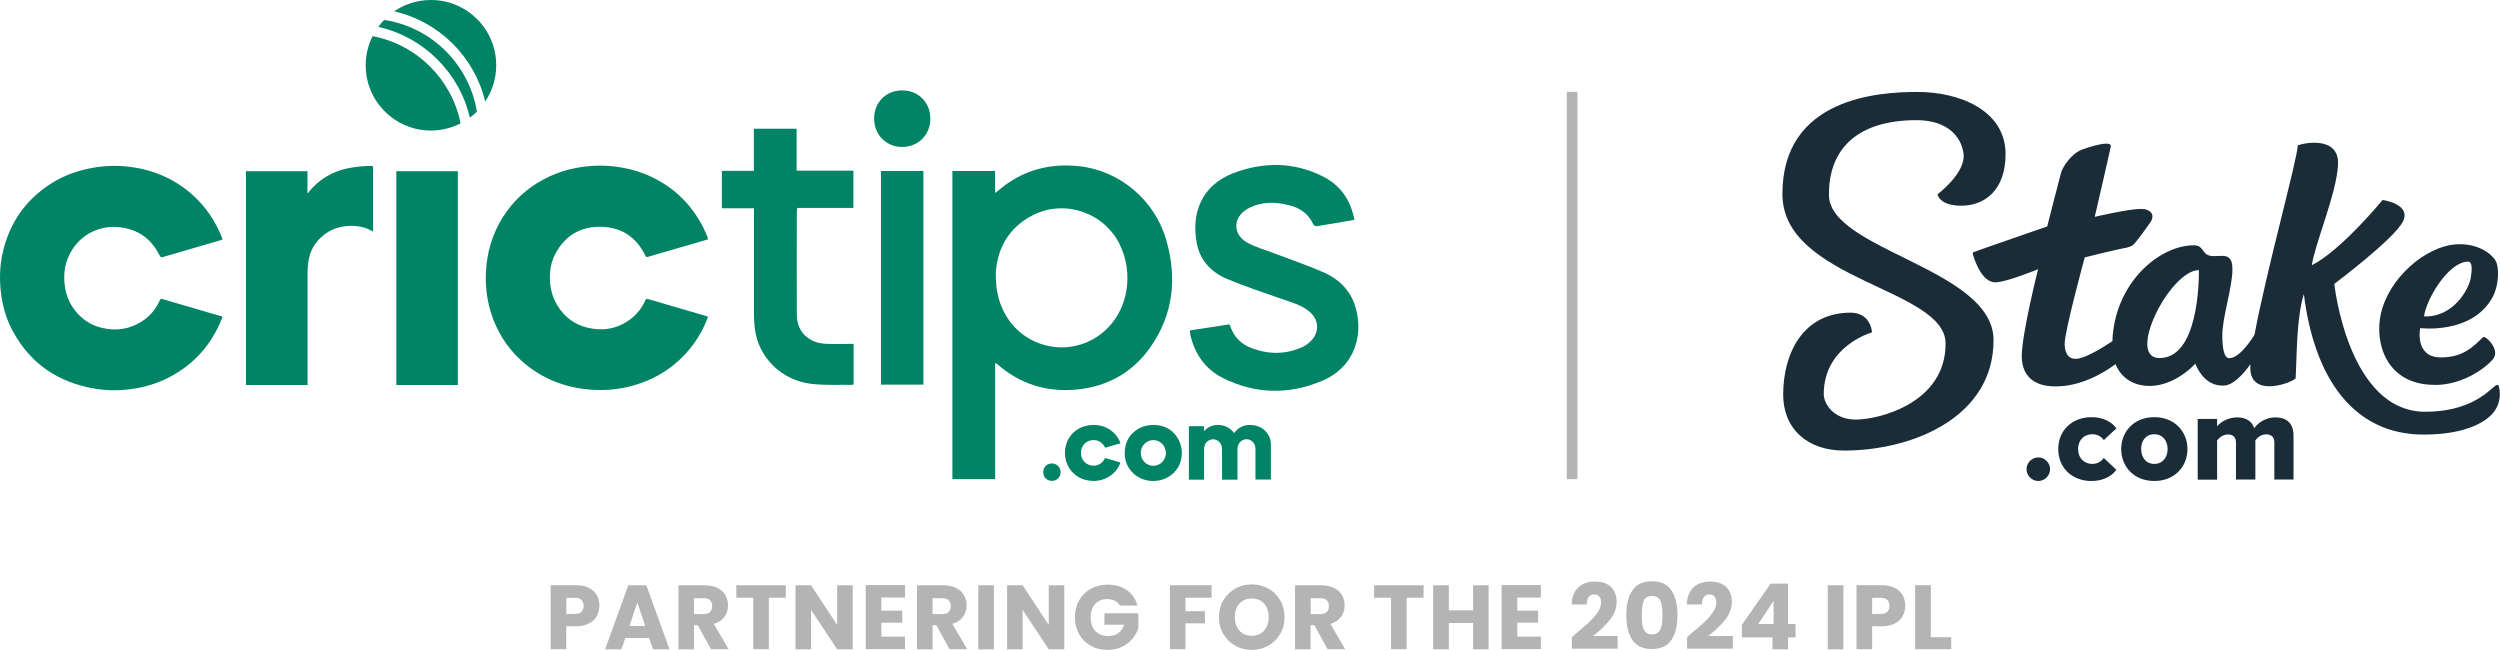 <?xml version="1.0" encoding="UTF-8"?>
<svg xmlns="http://www.w3.org/2000/svg" id="Layer_2" viewBox="0 0 226.77 58.95">
  <defs>
    <style>.cls-1{fill:#1a2c38;}.cls-1,.cls-2,.cls-3{stroke-width:0px;}.cls-2{fill:#b4b4b4;}.cls-3{fill:#018465;}</style>
  </defs>
  <g id="Layer_1-2">
    <path class="cls-3" d="M90.27,32.91v10.55h-3.88V15.51h3.87v1.99c.14-.1.22-.14.28-.2,2.1-1.82,4.56-2.51,7.3-2.23,3.74.39,6.92,3.09,7.95,6.71.99,3.44.65,6.72-1.43,9.7-1.6,2.29-3.86,3.57-6.65,3.85-2.73.27-5.15-.47-7.23-2.28-.04-.04-.09-.06-.21-.15ZM90.33,24.86c0,1.3.19,2.22.58,3.1,1.69,3.85,6.65,4.76,9.59,1.77,1.85-1.88,2.3-4.96,1.1-7.49-1.38-2.93-5-4.2-7.9-2.73-2.32,1.18-3.27,3.19-3.38,5.35Z"></path>
    <path class="cls-3" d="M122.87,19.94c-1.18.2-2.3.4-3.43.58-.09.02-.27-.08-.31-.16-.43-.98-1.23-1.51-2.22-1.75-1.27-.32-2.55-.34-3.74.33-1.34.75-1.38,2.31-.05,3.06.72.41,1.55.63,2.33.93,1.57.6,3.16,1.13,4.69,1.81,1.23.55,2.22,1.47,2.7,2.78.93,2.57.21,5.72-2.95,7.04-2.99,1.25-6.03,1.2-8.96-.27-1.6-.81-2.56-2.18-2.96-3.93-.03-.12-.03-.24-.04-.39,1.21-.18,2.39-.36,3.6-.55.08.2.14.39.23.57.35.73.91,1.24,1.66,1.54,1.57.63,3.14.65,4.7-.04.29-.13.57-.34.8-.57.79-.8.72-1.93-.14-2.65-.74-.62-1.65-.85-2.54-1.16-1.64-.59-3.31-1.12-4.92-1.8-1.42-.6-2.46-1.66-2.76-3.23-.53-2.75.44-5.28,3.33-6.38,2.72-1.03,5.46-1.02,8.1.3,1.58.79,2.52,2.13,2.87,3.94Z"></path>
    <path class="cls-3" d="M77.43,31.2v3.66s-.08.05-.12.05c-1.24-.02-2.49.05-3.72-.09-2.68-.31-4.84-2.4-5.13-5.09-.04-.41-.07-.82-.07-1.24,0-3.02,0-6.04,0-9.05,0-.16,0-.33,0-.55h-2.91v-3.39h2.9v-3.82h3.88v3.8h5.15v3.38h-5.09c-.02.15-.04.25-.04.36,0,3.1-.02,6.2,0,9.3,0,1.12.51,2,1.58,2.45.34.15.75.2,1.12.22.8.03,1.59,0,2.43,0Z"></path>
    <path class="cls-3" d="M83.76,15.51v19.38h-3.85V15.51h3.85Z"></path>
    <path class="cls-3" d="M84.39,10.77c0,1.46-1.1,2.56-2.56,2.56-1.45,0-2.54-1.11-2.54-2.58,0-1.48,1.09-2.56,2.56-2.55,1.46,0,2.54,1.1,2.54,2.57Z"></path>
    <path class="cls-3" d="M107.83,38.66h1.38v.45c.4-.43.87-.6,1.42-.56.54.04.98.29,1.32.73.04-.05.08-.1.12-.15.37-.43.85-.61,1.41-.58.71.03,1.26.34,1.61.98.13.24.19.49.19.76,0,1.05,0,2.11,0,3.16,0,.01,0,.03,0,.05h-1.4s0-.08,0-.12c0-.88,0-1.77,0-2.65,0-.28-.09-.52-.3-.7-.48-.4-1.19-.13-1.31.5-.02.08-.02.16-.02.25,0,.87,0,1.73,0,2.6,0,.04,0,.08,0,.13h-1.4v-.12c0-.87,0-1.73,0-2.6,0-.16-.02-.32-.09-.47-.14-.3-.45-.49-.76-.47-.34.02-.64.25-.73.57-.03.12-.05.24-.05.36,0,.87,0,1.73,0,2.6v.13h-1.38v-4.84Z"></path>
    <path class="cls-3" d="M104.73,38.54c.94.04,1.77.47,2.23,1.46.6,1.28.08,2.94-1.43,3.47-1.01.36-2.2.11-2.91-.72-.4-.47-.6-1.03-.6-1.65,0-.99.43-1.75,1.3-2.24.4-.22.83-.31,1.41-.32ZM105.75,41.09c0-.65-.5-1.17-1.13-1.17-.64,0-1.14.51-1.14,1.16,0,.65.49,1.17,1.13,1.17.64,0,1.14-.51,1.15-1.16Z"></path>
    <path class="cls-3" d="M101.63,41.96c-.37,1.07-1.45,1.73-2.61,1.66-1.44-.09-2.37-1.17-2.42-2.42-.05-1.37.85-2.38,2.04-2.6,1.44-.27,2.62.51,3,1.61-.46.13-.93.27-1.39.4-.04-.07-.08-.15-.13-.21-.27-.4-.75-.57-1.25-.44-.44.12-.77.51-.81.98-.05.57.22,1.04.73,1.23.54.21,1.15-.03,1.41-.55.02-.05.04-.08.1-.06.43.13.86.25,1.29.38.01,0,.02.01.04.02Z"></path>
    <path class="cls-3" d="M94.63,42.83c0-.46.33-.79.78-.79.45,0,.8.35.8.79,0,.45-.35.79-.8.79-.45,0-.78-.34-.78-.8Z"></path>
    <path class="cls-3" d="M33.8,3.27c-.4.8-.63,1.7-.63,2.65,0,3.27,2.65,5.92,5.92,5.92.97,0,1.88-.24,2.69-.65-.8-4-3.97-7.15-7.98-7.91Z"></path>
    <path class="cls-3" d="M34.85,1.8c-.19.2-.37.41-.53.64,4.1.92,7.35,4.14,8.3,8.23.22-.17.44-.35.64-.54-.7-4.28-4.11-7.67-8.4-8.32Z"></path>
    <path class="cls-3" d="M44.01,9.21c.63-.94,1-2.07,1-3.29,0-3.27-2.65-5.92-5.92-5.92-1.24,0-2.39.38-3.34,1.03,4.07.92,7.29,4.12,8.26,8.17Z"></path>
    <path class="cls-3" d="M64.23,28.72c-.43-.13-.84-.25-1.25-.37-1.39-.41-2.79-.81-4.18-1.22-.13-.04-.2-.03-.27.12-.31.7-.77,1.28-1.38,1.73-1.15.84-2.42,1.07-3.79.76-1.24-.28-2.18-.99-2.83-2.08-.42-.71-.62-1.48-.65-2.31-.03-.88.14-1.72.58-2.49.87-1.51,2.2-2.29,3.94-2.29,1.91,0,3.3.89,4.14,2.62.05.11.11.15.23.11.36-.11.72-.21,1.08-.32,1.04-.3,2.08-.6,3.12-.9.42-.12.83-.24,1.26-.37-.02-.06-.02-.12-.04-.17-.39-1.01-.93-1.94-1.61-2.78-.82-1.01-1.8-1.82-2.94-2.44-1.15-.63-2.38-1.01-3.68-1.19-1.21-.17-2.42-.13-3.62.09-1.14.21-2.22.59-3.23,1.16-1.23.69-2.27,1.6-3.11,2.75-1.06,1.45-1.67,3.08-1.87,4.87-.18,1.69,0,3.34.6,4.93.63,1.67,1.64,3.07,3.03,4.18,1.78,1.42,3.83,2.13,6.09,2.25,1.42.08,2.81-.11,4.16-.57,1.16-.39,2.22-.97,3.16-1.74,1.35-1.11,2.34-2.48,2.98-4.11.03-.07.05-.15.08-.24ZM20.18,21.73c-.02-.07-.02-.12-.04-.16-.6-1.53-1.5-2.86-2.74-3.95-1.65-1.45-3.58-2.25-5.75-2.5-1.19-.14-2.37-.08-3.55.16-1.22.25-2.37.68-3.42,1.34-2.41,1.52-3.88,3.69-4.47,6.46-.23,1.1-.26,2.22-.14,3.34.14,1.28.48,2.5,1.09,3.62,1.63,3,4.19,4.69,7.53,5.23,1.07.17,2.15.17,3.23.02,1.2-.16,2.35-.51,3.43-1.07,2.27-1.18,3.85-2.98,4.79-5.35.02-.05.02-.1.03-.16-.19-.06-.37-.1-.54-.15-1.63-.48-3.26-.95-4.89-1.43-.13-.04-.19-.02-.25.12-.35.79-.89,1.44-1.63,1.91-1.12.72-2.34.88-3.63.58-.88-.21-1.62-.66-2.23-1.34-.61-.69-.98-1.49-1.11-2.4-.16-1.07-.03-2.09.48-3.04.97-1.83,2.94-2.68,4.93-2.28,1.41.28,2.44,1.08,3.11,2.36.18.34.17.34.56.22,1.18-.35,2.35-.69,3.53-1.03.55-.16,1.11-.32,1.68-.49ZM33.82,20.97c0-.07.02-.1.02-.14,0-1.87,0-3.75,0-5.62,0-.12-.04-.16-.16-.16-.72,0-1.44.07-2.15.22-1.41.3-2.59,1-3.5,2.12-.03.04-.04.09-.06.14-.03-.02-.05-.04-.08-.06v-1.94h-5.58v19.39h5.59v-.24c0-3.33,0-6.65,0-9.98,0-.41.04-.83.12-1.23.15-.74.51-1.38,1.06-1.9.63-.61,1.38-.95,2.24-1.05.71-.08,1.4-.02,2.06.25.14.06.27.13.43.21ZM41.53,15.53h-5.58v19.39h5.58V15.53Z"></path>
    <path class="cls-2" d="M54.14,55.88c-.15.28-.39.5-.71.67s-.72.26-1.19.26h-.88v2.08h-1.41v-5.81h2.29c.46,0,.85.08,1.17.24.32.16.56.38.72.66.16.28.24.6.24.97,0,.34-.08.64-.23.92ZM52.74,55.5c.13-.13.2-.31.2-.54s-.07-.41-.2-.54-.33-.19-.6-.19h-.77v1.46h.77c.27,0,.47-.06.6-.19Z"></path>
    <path class="cls-2" d="M58.89,57.87h-2.17l-.35,1.03h-1.48l2.1-5.81h1.64l2.1,5.81h-1.5l-.35-1.03ZM58.53,56.78l-.72-2.13-.71,2.13h1.43Z"></path>
    <path class="cls-2" d="M64.5,58.9l-1.21-2.19h-.34v2.19h-1.41v-5.81h2.37c.46,0,.85.08,1.17.24.32.16.56.38.72.66.16.28.24.59.24.93,0,.39-.11.73-.33,1.03-.22.3-.54.52-.96.64l1.34,2.3h-1.6ZM62.95,55.7h.88c.26,0,.45-.06.58-.19s.19-.31.19-.54-.06-.39-.19-.52c-.13-.13-.32-.19-.58-.19h-.88v1.44Z"></path>
    <path class="cls-2" d="M71.28,53.09v1.13h-1.54v4.67h-1.41v-4.67h-1.54v-1.13h4.49Z"></path>
    <path class="cls-2" d="M77.35,58.9h-1.41l-2.37-3.58v3.58h-1.41v-5.81h1.41l2.37,3.6v-3.6h1.41v5.81Z"></path>
    <path class="cls-2" d="M79.95,54.22v1.17h1.89v1.09h-1.89v1.27h2.14v1.13h-3.56v-5.81h3.56v1.13h-2.14Z"></path>
    <path class="cls-2" d="M86.14,58.9l-1.21-2.19h-.34v2.19h-1.41v-5.81h2.37c.46,0,.85.08,1.17.24.32.16.56.38.72.66.16.28.24.59.24.93,0,.39-.11.73-.33,1.03-.22.3-.54.52-.96.64l1.34,2.3h-1.6ZM84.59,55.7h.88c.26,0,.45-.06.58-.19s.19-.31.19-.54-.06-.39-.19-.52c-.13-.13-.32-.19-.58-.19h-.88v1.44Z"></path>
    <path class="cls-2" d="M90.15,53.09v5.81h-1.41v-5.81h1.41Z"></path>
    <path class="cls-2" d="M96.54,58.9h-1.41l-2.37-3.58v3.58h-1.41v-5.81h1.41l2.37,3.6v-3.6h1.41v5.81Z"></path>
    <path class="cls-2" d="M101.58,54.93c-.1-.19-.26-.34-.45-.44-.2-.1-.43-.15-.69-.15-.46,0-.82.15-1.1.45-.28.3-.41.7-.41,1.2,0,.54.14.95.43,1.25s.69.45,1.2.45c.35,0,.64-.09.88-.26.24-.18.42-.43.53-.76h-1.79v-1.04h3.08v1.32c-.1.35-.28.68-.53.98-.25.3-.57.55-.96.74-.39.19-.82.28-1.31.28-.57,0-1.08-.12-1.53-.38-.45-.25-.8-.6-1.05-1.05-.25-.45-.38-.96-.38-1.53s.13-1.08.38-1.53c.25-.45.6-.8,1.05-1.05.45-.25.96-.38,1.53-.38.69,0,1.28.17,1.76.5.48.34.79.8.95,1.4h-1.56Z"></path>
    <path class="cls-2" d="M109.9,53.09v1.13h-2.37v1.22h1.77v1.1h-1.77v2.35h-1.41v-5.81h3.78Z"></path>
    <path class="cls-2" d="M112.05,58.57c-.46-.25-.82-.61-1.08-1.06-.27-.46-.4-.97-.4-1.53s.13-1.08.4-1.53c.27-.45.63-.8,1.08-1.06s.96-.38,1.5-.38,1.05.13,1.5.38c.46.25.81.61,1.08,1.06.26.45.39.96.39,1.53s-.13,1.08-.4,1.53-.62.81-1.08,1.06c-.45.25-.95.38-1.5.38s-1.05-.13-1.5-.38ZM114.66,57.2c.28-.31.42-.72.42-1.22s-.14-.92-.42-1.23c-.28-.31-.65-.46-1.11-.46s-.84.15-1.12.46-.42.71-.42,1.23.14.92.42,1.23c.28.31.65.46,1.12.46s.83-.15,1.11-.46Z"></path>
    <path class="cls-2" d="M120.43,58.9l-1.21-2.19h-.34v2.19h-1.41v-5.81h2.37c.46,0,.85.08,1.17.24.32.16.56.38.72.66.16.28.24.59.24.93,0,.39-.11.73-.33,1.03-.22.3-.54.52-.96.64l1.34,2.3h-1.6ZM118.89,55.7h.88c.26,0,.45-.06.58-.19s.19-.31.19-.54-.06-.39-.19-.52c-.13-.13-.32-.19-.58-.19h-.88v1.44Z"></path>
    <path class="cls-2" d="M129.13,53.09v1.13h-1.54v4.67h-1.41v-4.67h-1.54v-1.13h4.49Z"></path>
    <path class="cls-2" d="M135.03,53.09v5.81h-1.41v-2.39h-2.2v2.39h-1.42v-5.81h1.42v2.27h2.2v-2.27h1.41Z"></path>
    <path class="cls-2" d="M137.63,54.22v1.17h1.89v1.09h-1.89v1.27h2.14v1.13h-3.56v-5.81h3.56v1.13h-2.14Z"></path>
    <path class="cls-2" d="M142.84,57.56c.54-.45.97-.81,1.28-1.1.31-.29.57-.59.79-.9.22-.31.32-.62.32-.92,0-.23-.05-.4-.16-.53s-.26-.19-.47-.19-.37.08-.49.24-.18.38-.18.67h-1.37c.01-.47.11-.86.3-1.17.19-.31.44-.55.75-.69.31-.15.66-.22,1.04-.22.66,0,1.15.17,1.49.5.33.34.5.77.5,1.32,0,.59-.2,1.14-.6,1.64s-.92,1-1.54,1.48h2.23v1.15h-4.15v-1.05c.19-.15.27-.22.26-.21Z"></path>
    <path class="cls-2" d="M148.07,53.55c.37-.55.96-.82,1.77-.82s1.41.27,1.77.82c.37.55.55,1.29.55,2.24s-.18,1.71-.55,2.26c-.37.55-.96.82-1.77.82s-1.41-.27-1.77-.82c-.37-.55-.55-1.3-.55-2.26s.18-1.7.55-2.24ZM150.6,54.51c-.12-.3-.37-.45-.75-.45s-.63.15-.75.45c-.12.3-.18.73-.18,1.29,0,.38.02.68.07.93.04.25.13.44.27.59.14.15.33.23.6.23s.46-.08.6-.23c.14-.15.22-.35.27-.59.04-.25.07-.56.07-.93,0-.56-.06-.99-.18-1.29Z"></path>
    <path class="cls-2" d="M153.29,57.56c.54-.45.97-.81,1.28-1.1.31-.29.57-.59.79-.9.22-.31.32-.62.32-.92,0-.23-.05-.4-.16-.53s-.26-.19-.47-.19-.37.08-.49.24-.18.38-.18.67h-1.37c.01-.47.11-.86.3-1.17.19-.31.44-.55.75-.69.31-.15.66-.22,1.04-.22.66,0,1.15.17,1.49.5.33.34.5.77.5,1.32,0,.59-.2,1.14-.6,1.64s-.92,1-1.54,1.48h2.23v1.15h-4.15v-1.05c.19-.15.27-.22.26-.21Z"></path>
    <path class="cls-2" d="M158,57.82v-1.14l2.61-3.74h1.58v3.66h.68v1.22h-.68v1.08h-1.41v-1.08h-2.78ZM160.88,54.5l-1.39,2.1h1.39v-2.1Z"></path>
    <path class="cls-2" d="M167.21,53.09v5.81h-1.42v-5.81h1.42Z"></path>
    <path class="cls-2" d="M172.6,55.88c-.16.28-.39.5-.71.67-.32.17-.72.26-1.19.26h-.88v2.08h-1.42v-5.81h2.29c.46,0,.86.08,1.17.24.32.16.56.38.72.66s.24.6.24.97c0,.34-.08.64-.23.92ZM171.19,55.5c.13-.13.2-.31.2-.54s-.07-.41-.2-.54c-.13-.13-.33-.19-.6-.19h-.77v1.46h.77c.27,0,.47-.06.6-.19Z"></path>
    <path class="cls-2" d="M175.14,57.8h1.85v1.09h-3.27v-5.81h1.42v4.71Z"></path>
    <path class="cls-1" d="M165.9,17.68c-.02-4.35,2.77-6.76,7.88-6.78,3.68-.01,4.34,2.39,4.34,3.27,0,1.68-2.37,3.45-2.37,3.45,0,0,.13,1.04,2.17,1.04,2.03,0,4.02-1.35,4-4.71-.01-3.86-4.06-5.63-8.06-5.61-3.34.01-12.21.48-12.18,9.29.03,7.82,14.78,8.51,14.8,13.52.02,5.44-6.09,6.91-8.14,6.91-2.06,0-2.9-1.47-2.91-2.28-.02-4.41,4.37-5.63,4.37-5.63,0-.32-.26-1.79-1.95-1.79-4.37.02-6.11,3.78-6.1,7.45.01,3.12,2.22,5.07,5.55,5.06,6.37-.02,13.56-3.13,13.53-10.04-.02-6.46-14.91-8.15-14.93-13.14Z"></path>
    <path class="cls-1" d="M226.65,34.99c-.05-.12-.19-.09-.38.06-.72.6-2.38,2.29-6.25,2.3-7.05.03-8.28-11.6-8.28-11.6,0,0,5.37-4.02,6.21-5.63.84-1.62-1.83-1.98-1.83-1.98,0,0-3.76,4.58-6.42,5.92.29-1.99,2.26-6.53,2.38-9.14.12-2.61-3.14-1.97-3.66-1.72,0,1.14-2.87,11.48-3.92,17.17-.62.98-1.5,2.11-2.29,2.12-.46,0-.62-.85-.63-2.06,0-1.68.93-4.38.92-6.02,0-1.13-.52-1.2-.97-1.2-.1,0-.64.02-.74.02-1.15,0-.77-.98-1.8-.98-3.17.01-7.2,3.47-7.38,8.7-1.07.71-2.57,1.6-3.33,1.6-.8,0-1-.74-1-1.38,0-1.13,1.82-7.82,1.82-7.82,0,0,2.32-.59,3.33-.79.77-.15.98-.2,1.28-.58.3-.37.88-1.13,1.35-1.82.47-.69,0-1.22-.86-1.21-1.14,0-4.19.72-4.19.72,0,0,1.47-6.32,1.46-6.45,0-.13-.17-.19-.41-.19-.56,0-1.55.3-2.18.53-.97.35-1.76,1.54-1.92,2.09-.16.55-1.26,4.89-1.26,4.89,0,0-5.88,2.03-6.68,2.33-.05.02-.08.07-.08.12,0,.05.67,2.62,2.05,2.62.99,0,3.88-1.19,3.88-1.19,0,0-1.49,5.92-1.48,7.89,0,1.27.6,2.75,3.07,2.74,2.3,0,4.31-1.19,5.44-2.02.62,1.56,2.07,1.99,3.07,1.98,2.23,0,3.95-1.78,4.16-2.02.29.68.97,2,2.53,1.99.88,0,1.79-.99,2.47-1.94-.01.24,0,.44,0,.6.27,2.45,3.91,1.01,4.1.67.12-1.77.05-5.4.75-7.64.94,7.64,4.51,12.78,10.92,12.75,3.58-.01,5.42-1.04,6.18-1.89.88-.98.7-2.18.56-2.54ZM195.89,32.48c-3.08.01.94-7.97,3.57-7.98,0,1.03-.05,7.97-3.57,7.98Z"></path>
    <path class="cls-1" d="M220.88,34.92c2.78-.01,4.93-1.84,5.32-2.44.51-.77-.59-1.94-.94-1.92-.88.84-1.79,1.86-3.85,1.86-2.42,0-1.88-2.66-1.88-2.66,0,0,4.66.6,6.54-2.75.6-1.07.62-2.56.38-3.2-.25-.65-1.6-1.82-3.76-1.64-2.65.22-5.99,2.99-6.73,6.31-.59,2.67.53,6.45,4.91,6.43ZM223.84,23.73c.44-.02.4.7.28,1.46-.16,1.02-1.57,3.61-4.24,3.51.18-1.51,2.17-4.91,3.96-4.97Z"></path>
    <path class="cls-1" d="M183.82,42.56c0-.58.49-1.07,1.07-1.07s1.07.49,1.07,1.07-.49,1.07-1.07,1.07-1.07-.49-1.07-1.07Z"></path>
    <path class="cls-1" d="M186.7,40.73c0-1.72,1.29-2.89,3.01-2.89,1.19,0,1.93.53,2.26,1.02l-1.14,1.06c-.22-.32-.57-.53-1.04-.53-.73,0-1.29.5-1.29,1.34s.56,1.35,1.29,1.35c.47,0,.82-.23,1.04-.54l1.14,1.07c-.33.48-1.07,1.02-2.26,1.02-1.72,0-3.01-1.16-3.01-2.9Z"></path>
    <path class="cls-1" d="M192.41,40.73c0-1.55,1.13-2.89,3-2.89s3.01,1.34,3.01,2.89-1.12,2.9-3.01,2.9-3-1.35-3-2.9ZM196.62,40.73c0-.73-.43-1.34-1.21-1.34s-1.19.6-1.19,1.34.42,1.35,1.19,1.35,1.21-.6,1.21-1.35Z"></path>
    <path class="cls-1" d="M206.3,43.49v-3.35c0-.42-.2-.74-.73-.74-.48,0-.82.31-.99.54v3.56h-1.76v-3.35c0-.42-.19-.74-.73-.74-.47,0-.8.31-.98.54v3.56h-1.76v-5.51h1.76v.67c.24-.32.95-.81,1.81-.81.79,0,1.34.33,1.56.98.32-.48,1.04-.98,1.91-.98,1.02,0,1.65.53,1.65,1.65v3.99h-1.75Z"></path>
    <rect class="cls-2" x="142.12" y="8.33" width=".97" height="35.13"></rect>
  </g>
</svg>
